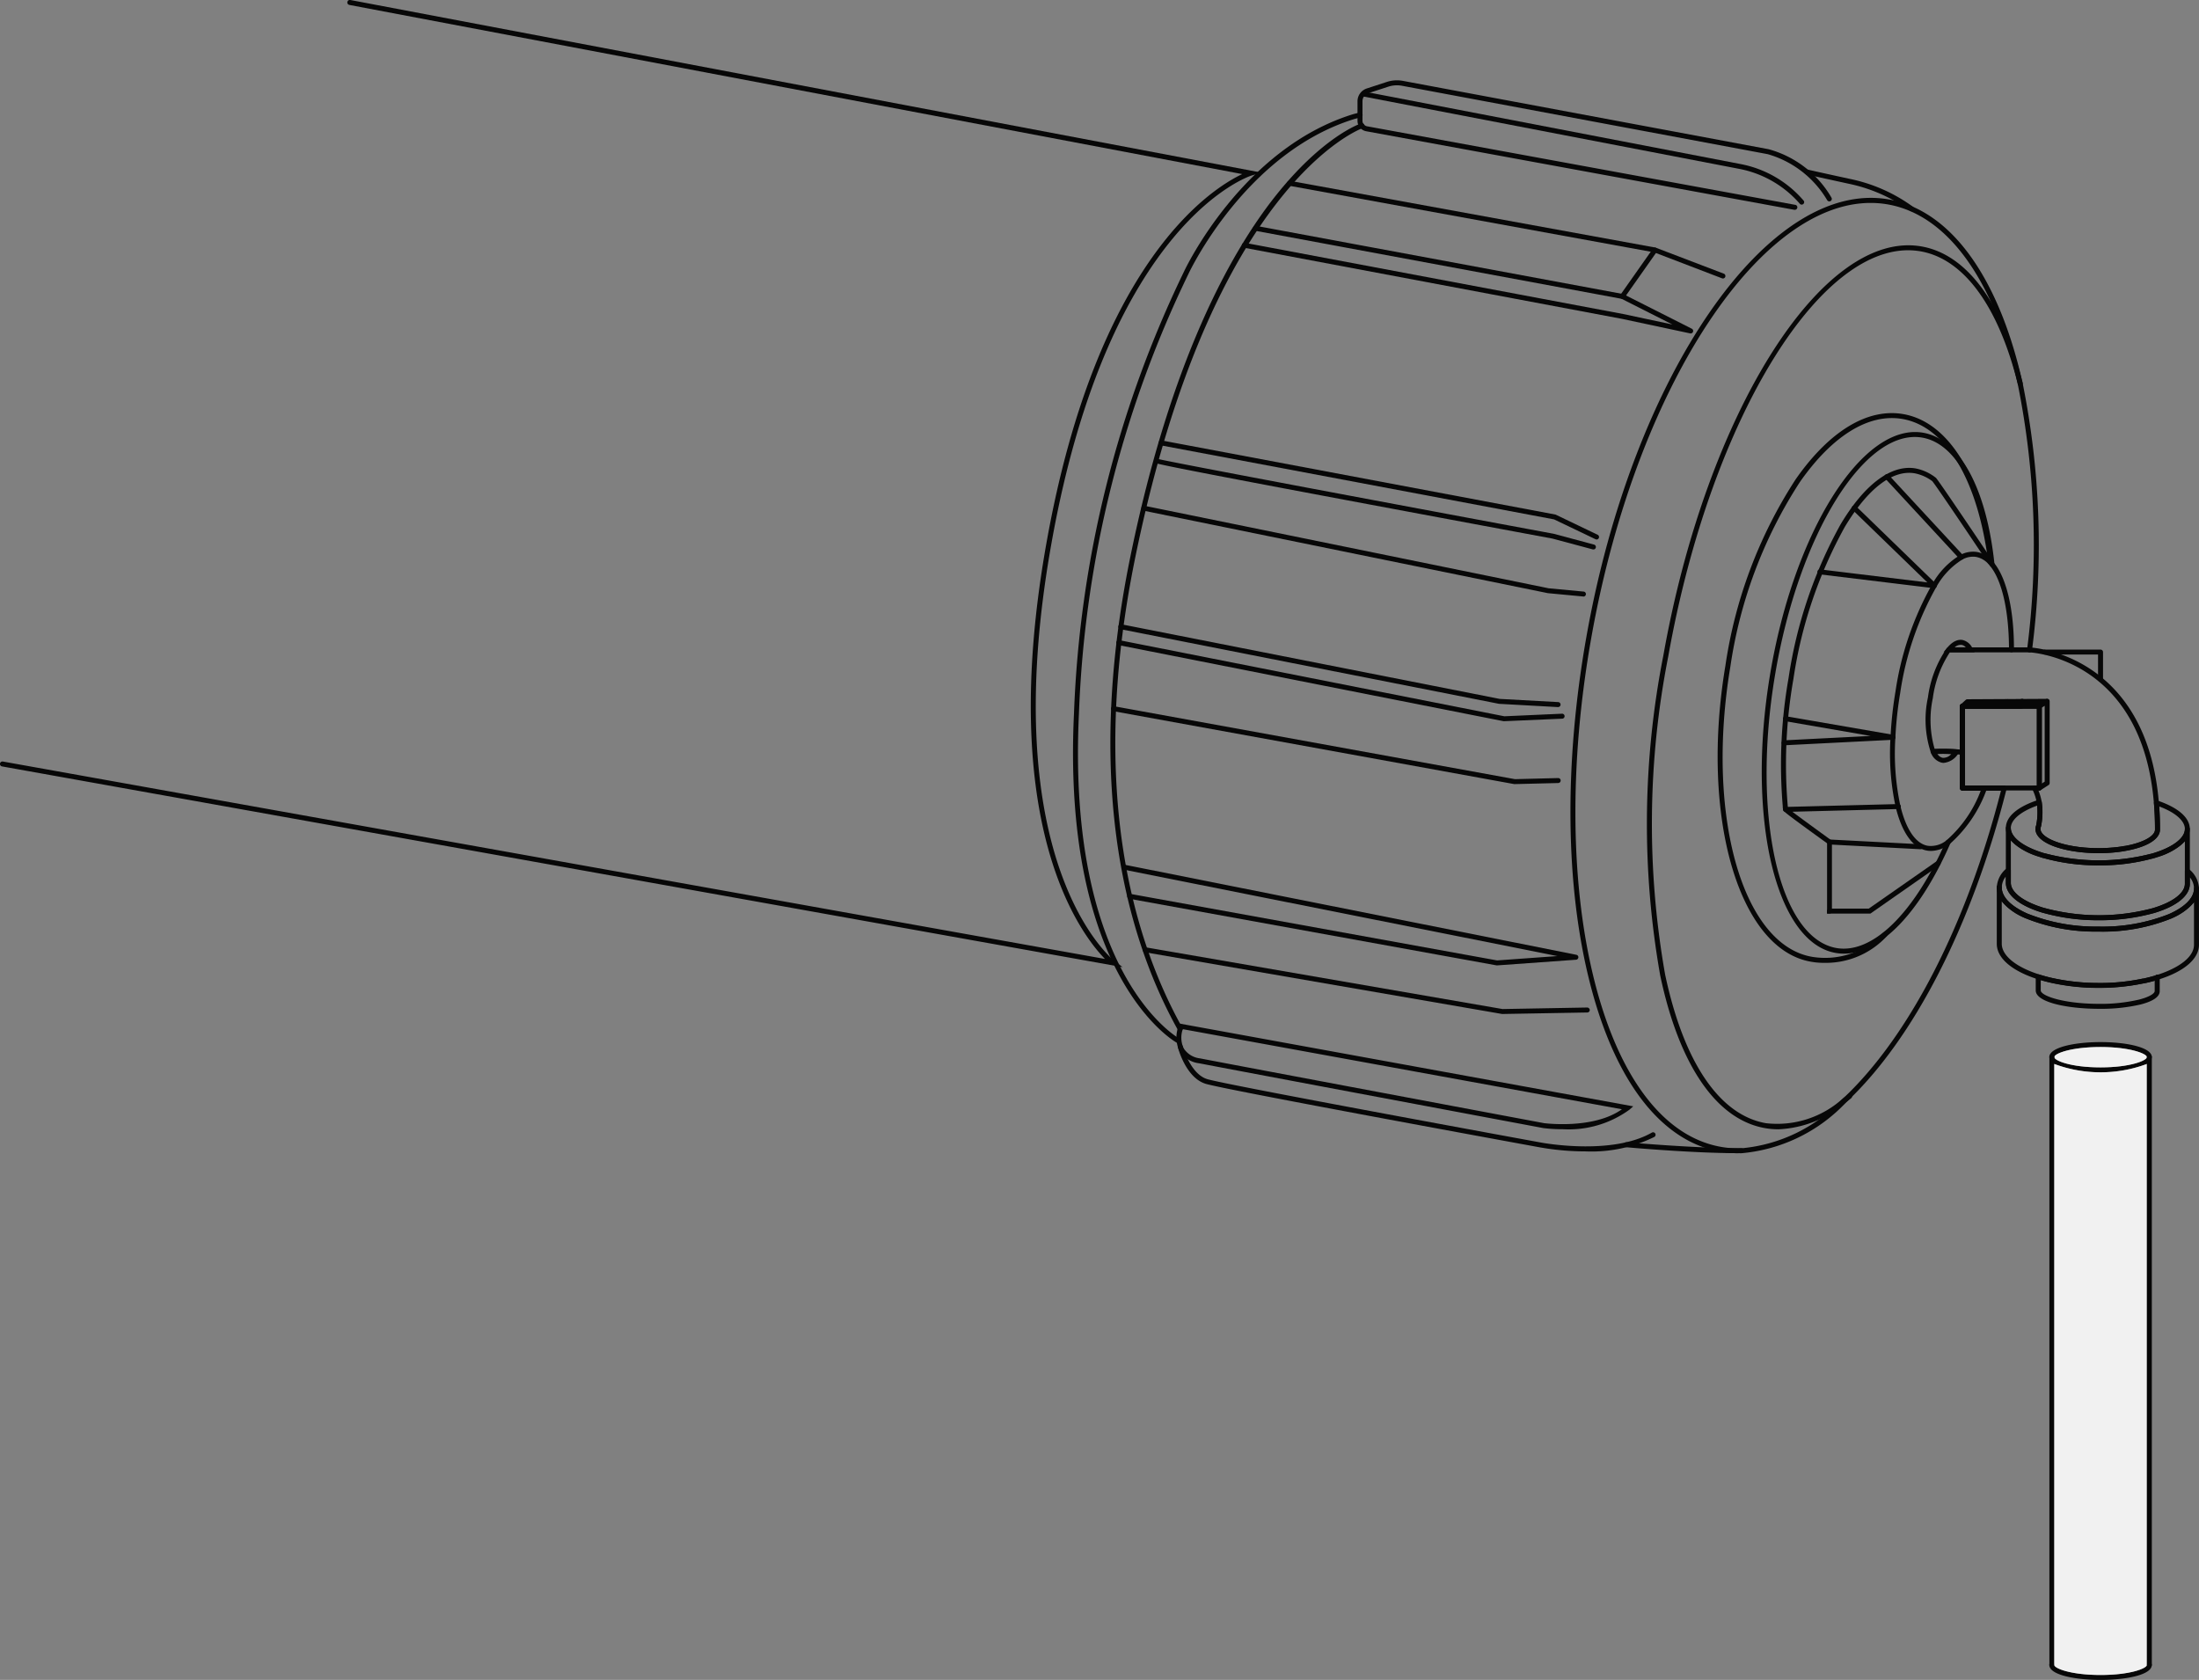 <?xml version="1.0" encoding="UTF-8"?> <svg xmlns="http://www.w3.org/2000/svg" xmlns:xlink="http://www.w3.org/1999/xlink" width="119.863" height="91.569" viewBox="0 0 119.863 91.569"><rect x="0" y="0" width="119.863" height="91.569" fill="#808080" stroke="none"/><defs><clipPath id="clip-path"><rect id="Rectangle_470" data-name="Rectangle 470" width="119.863" height="91.569" fill="none"></rect></clipPath></defs><g id="Group_49" data-name="Group 49" clip-path="url(#clip-path)"><path id="Path_3932" data-name="Path 3932" d="M61.193,52.72.112,41.778A.136.136,0,0,1,0,41.621a.137.137,0,0,1,.157-.11L60.229,52.272C58.892,50.9,54.3,44.918,57.046,29.565,59.787,14.229,66.012,10.294,67.711,9.49L19.044.27A.136.136,0,1,1,19.095,0l49.668,9.41-.541.159c-.077.023-7.768,2.47-10.908,20.041s3.361,22.716,3.427,22.766Z" transform="translate(0 -0.001)" fill="#070707"></path><path id="Path_3933" data-name="Path 3933" d="M493.667,101.89a.136.136,0,0,1-.064-.016c-.063-.034-6.278-3.545-5.594-17.947a60.258,60.258,0,0,1,6-24.09c.026-.058,3.146-6.723,9.242-8.58l.31-.078a.136.136,0,1,1,.066.263l-.3.076c-5.972,1.819-9.042,8.375-9.073,8.441a59.974,59.974,0,0,0-5.975,23.98c-.676,14.234,5.39,17.662,5.451,17.7a.136.136,0,0,1-.064.255Z" transform="translate(-429.468 -45.041)" fill="#070707"></path><path id="Path_3934" data-name="Path 3934" d="M556.006,471.215a8.442,8.442,0,0,1-1.067-.062c-.177-.033-17.12-3.212-18.76-3.532a1.475,1.475,0,0,1-1.094-.7,1.763,1.763,0,0,1-.017-1.365l.042-.1,24.728,4.511-.209.185A5.633,5.633,0,0,1,556.006,471.215Zm-20.722-5.454a1.418,1.418,0,0,0,.041,1.031,1.22,1.22,0,0,0,.906.562c1.639.32,18.581,3.5,18.752,3.531.022,0,2.686.352,4.238-.758Z" transform="translate(-470.814 -409.662)" fill="#070707"></path><path id="Path_3935" data-name="Path 3935" d="M557.858,480.857a14.414,14.414,0,0,1-2.535-.226c-.7-.128-17.207-3.145-18.2-3.463-1.061-.337-1.477-1.9-1.494-1.964a.136.136,0,0,1,.1-.165.134.134,0,0,1,.165.1c0,.015.4,1.482,1.314,1.774.982.313,18,3.424,18.173,3.455.04.008,3.848.734,6.068-.531a.136.136,0,1,1,.134.236A7.735,7.735,0,0,1,557.858,480.857Z" transform="translate(-471.418 -418.095)" fill="#070707"></path><path id="Path_3936" data-name="Path 3936" d="M641.169,43.584l-.025,0L617.8,39.3a.578.578,0,0,1-.474-.569V37.668a.735.735,0,0,1,.507-.7l1.09-.356a1.776,1.776,0,0,1,.877-.058l19.938,3.726a5.7,5.7,0,0,1,3.421,2.636.136.136,0,1,1-.237.133,5.53,5.53,0,0,0-3.24-2.5L619.75,36.821a1.5,1.5,0,0,0-.743.049l-1.09.356a.463.463,0,0,0-.32.441V38.73a.306.306,0,0,0,.252.3l23.344,4.283a.136.136,0,0,1-.024.269Z" transform="translate(-543.331 -32.146)" fill="#070707"></path><path id="Path_3937" data-name="Path 3937" d="M642.915,47.772a.136.136,0,0,1-.113-.06,5.824,5.824,0,0,0-3.266-1.884L619,41.874a.136.136,0,0,1,.051-.267l20.536,3.954a6,6,0,0,1,3.44,2,.136.136,0,0,1-.113.211Z" transform="translate(-544.708 -36.618)" fill="#070707"></path><path id="Path_3938" data-name="Path 3938" d="M723.34,142.026l-.114,0h-.055a5.574,5.574,0,0,1-.862-.086c-3.2-.566-5.709-3.811-7.078-9.136-1.36-5.29-1.434-12.011-.207-18.925,2.536-14.308,9.94-25.005,16.492-23.841a5.671,5.671,0,0,1,1.285.389c2.725,1.182,4.847,4.554,5.973,9.5.011.041.022.084.031.131a44.634,44.634,0,0,1,.509,14.551.139.139,0,0,1-.15.12.136.136,0,0,1-.12-.15,44.36,44.36,0,0,0-.505-14.466c-.008-.044-.018-.081-.028-.117-1.108-4.861-3.174-8.167-5.819-9.314a5.41,5.41,0,0,0-1.223-.371c-6.411-1.135-13.668,9.461-16.178,23.621-1.22,6.878-1.148,13.558.2,18.81,1.341,5.216,3.779,8.39,6.863,8.937a5.336,5.336,0,0,0,.818.082h.057c.072,0,.139,0,.207,0a8.611,8.611,0,0,0,5.544-2.688l.1.092-.08-.109c3.617-3.384,6.757-9.5,8.622-16.791h-2.1a.136.136,0,0,1-.136-.136V117.66a.136.136,0,0,1,.136-.136h3.1c.006-.037.012-.074.018-.11l.005-.031a.127.127,0,0,1,.135-.126.143.143,0,0,1,.135.145l-.007.055c-.012.076-.025.153-.039.229a.135.135,0,0,1-.133.11h-3.075v4.188H737.8a.136.136,0,0,1,.132.169c-1.873,7.416-5.061,13.647-8.748,17.1a8.9,8.9,0,0,1-5.715,2.775Z" transform="translate(-628.553 -79.166)" fill="#070707"></path><path id="Path_3939" data-name="Path 3939" d="M756.089,159.741a4.257,4.257,0,0,1-.743-.065c-2.642-.467-4.669-3.419-5.705-8.313a47.416,47.416,0,0,1,.17-17.45c2.357-13.252,8.68-23.256,14.082-22.294,2.436.433,4.379,3.03,5.471,7.314.012.044.023.087.032.134a.136.136,0,1,1-.267.049c-.007-.039-.017-.075-.026-.112-1.065-4.178-2.931-6.7-5.256-7.117-5.259-.933-11.437,8.97-13.768,22.074a47.139,47.139,0,0,0-.171,17.346c1.012,4.779,2.961,7.656,5.487,8.1a5.325,5.325,0,0,0,4.189-1.336c.094-.072.191-.15.284-.228a.136.136,0,1,1,.173.209c-.1.08-.2.159-.291.234A6.033,6.033,0,0,1,756.089,159.741Z" transform="translate(-659.145 -98.184)" fill="#070707"></path><path id="Path_3940" data-name="Path 3940" d="M744.552,520.052c-2.477,0-6.033-.32-6.07-.324a.136.136,0,0,1-.123-.147.142.142,0,0,1,.147-.123c.038,0,3.79.337,6.259.322h0a.136.136,0,1,1,0,.271Z" transform="translate(-649.857 -457.194)" fill="#070707"></path><path id="Path_3941" data-name="Path 3941" d="M826.341,79.344a.135.135,0,0,1-.085-.03,8.748,8.748,0,0,0-3.327-1.469c-2.072-.45-2.323-.511-2.332-.514a.136.136,0,0,1,.065-.263c.01,0,.267.065,2.325.512a8.85,8.85,0,0,1,3.439,1.523.136.136,0,0,1-.085.241Z" transform="translate(-722.147 -67.827)" fill="#070707"></path><path id="Path_3942" data-name="Path 3942" d="M786.9,217.827a3.937,3.937,0,0,1-.727-.059c-3.955-.661-6.058-7.9-4.683-16.127a25.429,25.429,0,0,1,3.833-10.173c1.83-2.618,3.9-3.881,5.841-3.557,2.51.418,4.353,3.441,4.929,8.085a.136.136,0,0,1-.269.033c-.561-4.519-2.32-7.453-4.7-7.851-1.828-.307-3.808.917-5.574,3.444a25.159,25.159,0,0,0-3.788,10.063c-1.35,8.083.653,15.178,4.467,15.815a4.348,4.348,0,0,0,3.871-1.318.136.136,0,0,1,.2.183A4.523,4.523,0,0,1,786.9,217.827Z" transform="translate(-687.444 -165.343)" fill="#070707"></path><path id="Path_3943" data-name="Path 3943" d="M884.8,383.731" transform="translate(-778.743 -337.736)" fill="#070707"></path><path id="Path_3944" data-name="Path 3944" d="M805.638,224.893a2.648,2.648,0,0,1-.439-.036c-3.284-.549-4.895-7.357-3.591-15.175s5.044-13.729,8.325-13.187c2.005.335,3.466,3.008,3.907,7.151a.136.136,0,1,1-.27.029c-.427-4.014-1.8-6.6-3.681-6.912-3.127-.517-6.73,5.294-8.013,12.964s.231,14.338,3.368,14.863c1.955.324,4.23-1.907,5.949-5.829a.136.136,0,0,1,.249.109C809.767,222.689,807.628,224.893,805.638,224.893Z" transform="translate(-705.126 -172.911)" fill="#070707"></path><path id="Path_3945" data-name="Path 3945" d="M895.122,255.26" transform="translate(-787.83 -224.664)" fill="#070707"></path><path id="Path_3946" data-name="Path 3946" d="M810.115,231.523a.136.136,0,0,1-.135-.121,27.123,27.123,0,0,1,.3-7.177,24.749,24.749,0,0,1,2.835-8.376c1.308-2.188,2.759-3.27,4.082-3.05a2.586,2.586,0,0,1,1.121.519c.255.3,2.982,4.37,3.1,4.543a.136.136,0,0,1-.226.151c-.979-1.463-2.882-4.29-3.078-4.517a2.355,2.355,0,0,0-.968-.43c-1.2-.2-2.55.838-3.8,2.923a24.481,24.481,0,0,0-2.8,8.281,26.853,26.853,0,0,0-.295,7.1.136.136,0,0,1-.135.15Z" transform="translate(-712.789 -187.267)" fill="#070707"></path><path id="Path_3947" data-name="Path 3947" d="M830.98,413.45h-.136l0-.136a.137.137,0,1,1,.138.136Z" transform="translate(-731.255 -363.653)" fill="#070707"></path><path id="Path_3948" data-name="Path 3948" d="M873.477,385.067" transform="translate(-768.779 -338.912)" fill="#070707"></path><path id="Path_3949" data-name="Path 3949" d="M861.8,267.2a1.283,1.283,0,0,1-.214-.018c-.767-.127-1.376-.971-1.716-2.376a13.829,13.829,0,0,1-.28-3.811,20.793,20.793,0,0,1,.267-2.469,16.918,16.918,0,0,1,2-5.857,4.271,4.271,0,0,1,1.533-1.6,1.443,1.443,0,0,1,.912-.165,1.48,1.48,0,0,1,.833.478l.013.016c.03.034.051.058.07.081.7.846,1.107,2.58,1.1,4.756a.136.136,0,0,1-.136.135h0a.136.136,0,0,1-.135-.136c0-2.113-.378-3.784-1.043-4.583-.018-.023-.037-.043-.054-.063l-.011-.013-.013-.015a1.21,1.21,0,0,0-.672-.387,1.183,1.183,0,0,0-.744.139,4.078,4.078,0,0,0-1.426,1.506,16.645,16.645,0,0,0-1.965,5.758,20.6,20.6,0,0,0-.264,2.437,13.553,13.553,0,0,0,.273,3.735c.312,1.293.844,2.064,1.5,2.172a1.347,1.347,0,0,0,1.014-.3,6.714,6.714,0,0,0,1.866-2.709h-1a.135.135,0,0,1-.136-.136v-4.459a.136.136,0,0,1,.136-.136h2.308c.007-.045.013-.089.019-.134a.134.134,0,0,1,.152-.117.136.136,0,0,1,.117.152c-.011.085-.025.171-.039.256a.136.136,0,0,1-.134.114h-2.288v4.188h1.069a.136.136,0,0,1,.125.188,7.224,7.224,0,0,1-2.038,3.013A1.732,1.732,0,0,1,861.8,267.2Z" transform="translate(-756.541 -220.816)" fill="#070707"></path><path id="Path_3950" data-name="Path 3950" d="M815.5,371.62h-2.363v-3.831c-2.386-1.724-2.389-1.753-2.4-1.832l-.015-.146,6.287-.16a.136.136,0,1,1,.007.271l-5.77.147c.472.356,1.445,1.065,2.1,1.54l.056.041v3.7h2.006l3.7-2.582a.136.136,0,1,1,.155.223Zm-4.625-5.677Z" transform="translate(-713.547 -321.822)" fill="#070707"></path><path id="Path_3951" data-name="Path 3951" d="M835.958,382.308h-.007l-4.974-.259a.135.135,0,0,1-.128-.143.138.138,0,0,1,.143-.128l4.974.259a.136.136,0,0,1-.007.271Z" transform="translate(-731.261 -336.017)" fill="#070707"></path><path id="Path_3952" data-name="Path 3952" d="M810.269,327.293a.136.136,0,0,1-.007-.271l4.73-.239-4.661-.806a.136.136,0,0,1-.111-.157.138.138,0,0,1,.157-.111l5.863,1.014a.136.136,0,0,1-.016.269l-5.948.3Z" transform="translate(-713.028 -286.667)" fill="#070707"></path><path id="Path_3953" data-name="Path 3953" d="M832.928,234.428h-.016l-6.229-.756a.136.136,0,1,1,.033-.269l5.828.707-4.077-3.953a.136.136,0,1,1,.189-.2l4.366,4.234a.136.136,0,0,1-.094.233Z" transform="translate(-727.489 -202.364)" fill="#070707"></path><path id="Path_3954" data-name="Path 3954" d="M861.2,220.333a.135.135,0,0,1-.1-.043l-4.059-4.388a.136.136,0,1,1,.2-.184L861.3,220.1a.136.136,0,0,1-.1.228Z" transform="translate(-754.286 -189.822)" fill="#070707"></path><path id="Path_3955" data-name="Path 3955" d="M508.755,105.622a.136.136,0,0,1-.118-.069c-2.63-4.709-5.215-13.01-2.6-25.811,2.2-10.748,5.49-16.589,7.861-19.6,2.585-3.277,4.625-3.988,4.711-4.017a.136.136,0,1,1,.086.257c-.082.028-8.211,2.995-12.392,23.41-2.6,12.719-.041,20.955,2.566,25.624a.136.136,0,0,1-.118.2Z" transform="translate(-444.424 -49.396)" fill="#070707"></path><path id="Path_3956" data-name="Path 3956" d="M527.319,325.392l-.014,0-21.858-3.976a.136.136,0,1,1,.049-.267l21.845,3.973,2.353-.06a.134.134,0,0,1,.139.132.136.136,0,0,1-.132.139Z" transform="translate(-444.764 -282.651)" fill="#070707"></path><path id="Path_3957" data-name="Path 3957" d="M528.869,295.512l-.016,0-20.992-4.149a.136.136,0,1,1,.053-.266l20.977,4.146,3.149-.141h.006a.136.136,0,0,1,.006.271Z" transform="translate(-446.891 -256.199)" fill="#070707"></path><path id="Path_3958" data-name="Path 3958" d="M532.621,288.41h-.007l-3.216-.178-20.63-4.068a.136.136,0,1,1,.052-.266l20.611,4.065,3.2.175a.136.136,0,0,1-.007.271Z" transform="translate(-447.689 -249.867)" fill="#070707"></path><path id="Path_3959" data-name="Path 3959" d="M543.089,234.878h-.013l-1.927-.182-22.057-4.5a.136.136,0,0,1,.054-.266l22.043,4.5,1.912.18a.136.136,0,0,1-.012.271Z" transform="translate(-456.776 -202.363)" fill="#070707"></path><path id="Path_3960" data-name="Path 3960" d="M548.65,213.5a.147.147,0,0,1-.035,0l-2.195-.588c-21.649-4.026-21.69-4.091-21.733-4.16l.115-.072.051-.125c.381.127,14.313,2.733,21.627,4.093l2.205.59a.136.136,0,0,1-.035.267Z" transform="translate(-461.796 -183.553)" fill="#070707"></path><path id="Path_3961" data-name="Path 3961" d="M550.725,205.668a.137.137,0,0,1-.059-.013l-2.26-1.081-21.447-4.038a.136.136,0,0,1,.05-.267l21.482,4.044,2.292,1.1a.136.136,0,0,1-.059.258Z" transform="translate(-463.699 -176.263)" fill="#070707"></path><path id="Path_3962" data-name="Path 3962" d="M589.242,108.52l-.028,0-3.7-.789-20.616-3.88a.136.136,0,1,1,.05-.267l20.619,3.88,2.682.571-2.771-1.4-19.988-3.713a.136.136,0,0,1,.05-.267l20.007,3.717a.129.129,0,0,1,.036.012l3.722,1.881a.136.136,0,0,1-.061.257Z" transform="translate(-497.088 -90.347)" fill="#070707"></path><path id="Path_3963" data-name="Path 3963" d="M609.024,87.536a.135.135,0,0,1-.048-.009l-3.7-1.416-19.9-3.631a.136.136,0,0,1-.109-.158.137.137,0,0,1,.158-.109l19.924,3.638,3.726,1.423a.136.136,0,0,1-.049.262Z" transform="translate(-515.111 -72.356)" fill="#070707"></path><path id="Path_3964" data-name="Path 3964" d="M736.773,115.361a.136.136,0,0,1-.111-.214l1.78-2.528a.136.136,0,0,1,.222.156l-1.78,2.528A.136.136,0,0,1,736.773,115.361Z" transform="translate(-648.342 -99.07)" fill="#070707"></path><path id="Path_3965" data-name="Path 3965" d="M539.234,434.42l-19.482-3.367a.136.136,0,0,1-.111-.157.138.138,0,0,1,.157-.111l19.456,3.365,4.617-.083a.146.146,0,0,1,.138.133.136.136,0,0,1-.133.138Z" transform="translate(-457.354 -379.148)" fill="#070707"></path><path id="Path_3966" data-name="Path 3966" d="M530.406,398.683l-.024,0-20.006-3.629a.136.136,0,1,1,.048-.267l19.989,3.626,3.288-.236-23.659-4.716a.136.136,0,0,1,.053-.266l24.645,4.913a.136.136,0,0,1-.017.268l-4.309.309Z" transform="translate(-448.812 -346.062)" fill="#070707"></path><path id="Path_3967" data-name="Path 3967" d="M885.2,305.583h-.064a9.168,9.168,0,0,1-.981-.058c-.181-.022-.349-.047-.509-.077-1.189-.222-1.9-.665-1.894-1.184a.56.56,0,0,1,.039-.2,3.588,3.588,0,0,0,.03-1.231,2.508,2.508,0,0,0-.242-.733.136.136,0,0,1,.121-.2h.125v-4.188h-3.917v2.375a.135.135,0,0,1-.045.1.143.143,0,0,1-.1.035c-.1-.009-.187-.016-.277-.023l-.049,0a10.207,10.207,0,0,0-1.25-.011.132.132,0,0,1-.133-.078,5.686,5.686,0,0,1-.163-3.014,6.083,6.083,0,0,1,1.025-2.677.137.137,0,0,1,.105-.05h4.391c.281.013,6.4.414,7.067,8.465.041.457.06.938.06,1.471v0c0,.519-.711.953-1.893,1.159-.141.027-.3.05-.5.072a9.227,9.227,0,0,1-.945.05Zm-3.286-3.414a2.864,2.864,0,0,1,.176.615,3.854,3.854,0,0,1-.038,1.351.375.375,0,0,0-.028.129c0,.361.67.73,1.672.917.155.029.318.053.486.074a9.067,9.067,0,0,0,.956.056,8.688,8.688,0,0,0,.973-.048c.2-.021.349-.043.482-.069l.028,0c.972-.172,1.642-.531,1.645-.891l.136,0h-.136c0-.525-.019-1-.059-1.448-.644-7.817-6.539-8.2-6.79-8.217h-4.332a5.96,5.96,0,0,0-.928,2.5,5.669,5.669,0,0,0,.1,2.771,10.969,10.969,0,0,1,1.192.016l.05,0,.134.01v-2.362a.135.135,0,0,1,.136-.136h4.188a.135.135,0,0,1,.136.136v4.459a.136.136,0,0,1-.136.136Z" transform="translate(-770.803 -259.08)" fill="#070707"></path><path id="Path_3968" data-name="Path 3968" d="M878.714,341.291a.583.583,0,0,1-.1-.009.85.85,0,0,1-.6-.551.136.136,0,0,1,.113-.193,10.578,10.578,0,0,1,1.289.011.136.136,0,0,1,.1.217A1.055,1.055,0,0,1,878.714,341.291Zm-.346-.491a.458.458,0,0,0,.291.215.571.571,0,0,0,.467-.209c-.321-.013-.586-.011-.758-.005Z" transform="translate(-772.765 -299.707)" fill="#070707"></path><path id="Path_3969" data-name="Path 3969" d="M885.511,291.643h-1.69l.18-.221c.349-.429.652-.481.849-.45a.8.8,0,0,1,.557.473Zm-1.081-.271h.6a.4.4,0,0,0-.223-.132.5.5,0,0,0-.376.132Z" transform="translate(-777.883 -256.089)" fill="#070707"></path><path id="Path_3970" data-name="Path 3970" d="M917.236,367.249h-.064a10.854,10.854,0,0,1-2.96-.4l-.017,0-.093-.03-.125-.041c-1.165-.388-1.807-.945-1.807-1.567s.634-1.16,1.779-1.535a.136.136,0,0,1,.176.107,3.848,3.848,0,0,1-.038,1.35.378.378,0,0,0-.028.129c0,.362.67.73,1.672.917.155.029.318.053.486.074a9.067,9.067,0,0,0,.956.056,8.688,8.688,0,0,0,.973-.048c.2-.021.349-.043.482-.069l.028,0c.972-.172,1.642-.531,1.644-.891,0-.527-.019-1-.059-1.45a.136.136,0,0,1,.178-.14c1.149.386,1.781.939,1.778,1.557s-.645,1.168-1.807,1.543c-.06.021-.126.04-.191.059l-.032.01-.015,0A10.829,10.829,0,0,1,917.236,367.249Zm-2.966-.662.011,0a11.452,11.452,0,0,0,5.811.027l.013,0,.021-.006c.061-.018.123-.036.182-.056,1.014-.327,1.619-.807,1.621-1.286h0c0-.445-.516-.9-1.4-1.229.029.395.043.81.043,1.262,0,.522-.711.955-1.893,1.162-.14.027-.3.05-.5.072a9.308,9.308,0,0,1-1.009.05,9.194,9.194,0,0,1-.981-.058c-.181-.022-.349-.047-.509-.077-1.189-.222-1.9-.665-1.894-1.184a.562.562,0,0,1,.039-.2,3.706,3.706,0,0,0,.052-1.072c-.9.323-1.435.774-1.437,1.222,0,.484.607.973,1.622,1.312l.12.039Zm5.861.16Z" transform="translate(-802.835 -320.078)" fill="#070707"></path><path id="Path_3971" data-name="Path 3971" d="M913.638,398.078h-.092a10.11,10.11,0,0,1-3.952-.737c-1-.447-1.543-1.039-1.543-1.668a1.418,1.418,0,0,1,.538-1.04.136.136,0,0,1,.227.1v.689c0,.505.654,1.011,1.756,1.352a11.389,11.389,0,0,0,5.984.029c1.091-.327,1.744-.823,1.746-1.325v-.7a.136.136,0,0,1,.226-.1,1.417,1.417,0,0,1,.545,1.052c0,.628-.55,1.213-1.541,1.649A10,10,0,0,1,913.638,398.078Zm-5.093-3a.982.982,0,0,0-.222.59c0,.52.491,1.024,1.383,1.425a9.981,9.981,0,0,0,3.842.713,9.846,9.846,0,0,0,3.875-.675c.887-.39,1.376-.888,1.379-1.4h0a.974.974,0,0,0-.228-.609v.36c0,.638-.71,1.215-1.94,1.584a11.657,11.657,0,0,1-6.142-.03c-1.24-.385-1.949-.972-1.946-1.612Z" transform="translate(-799.21 -347.301)" fill="#070707"></path><path id="Path_3972" data-name="Path 3972" d="M895.664,324.746h-4.188a.135.135,0,0,1-.136-.136v-4.459a.136.136,0,0,1,.136-.136h4.188a.136.136,0,0,1,.136.136v4.459A.136.136,0,0,1,895.664,324.746Zm-4.052-.271h3.916v-4.188h-3.917Z" transform="translate(-784.501 -281.658)" fill="#070707"></path><path id="Path_3973" data-name="Path 3973" d="M926.418,322.808a.136.136,0,0,1-.073-.25l.362-.233v-4.133l-.218.135a.136.136,0,0,1-.143-.231l.425-.264a.136.136,0,0,1,.207.115V322.4a.136.136,0,0,1-.062.114l-.425.273A.136.136,0,0,1,926.418,322.808Z" transform="translate(-815.255 -279.719)" fill="#070707"></path><path id="Path_3974" data-name="Path 3974" d="M891.483,318.347a.136.136,0,0,1-.092-.236l.262-.241a.137.137,0,0,1,.091-.036l4.351-.023h0a.136.136,0,0,1,0,.271l-4.3.023-.223.205A.136.136,0,0,1,891.483,318.347Z" transform="translate(-784.508 -279.718)" fill="#070707"></path><path id="Path_3975" data-name="Path 3975" d="M917.261,380.563h-.089a10.733,10.733,0,0,1-3.055-.427c-1.24-.385-1.949-.972-1.946-1.612v-2.99a.136.136,0,0,1,.271,0c0,.482.607.971,1.623,1.31l.12.039.085.027.011,0a11.452,11.452,0,0,0,5.811.027l.013,0,.021-.006c.061-.018.123-.036.182-.056,1.014-.327,1.619-.807,1.621-1.286a.136.136,0,0,1,.136-.135h0a.136.136,0,0,1,.135.136v2.994c0,.638-.71,1.215-1.939,1.584A10.793,10.793,0,0,1,917.261,380.563Zm-4.818-4.354v2.316c0,.505.654,1.011,1.756,1.352a11.389,11.389,0,0,0,5.984.029c1.091-.327,1.744-.823,1.746-1.325v-2.325a3.371,3.371,0,0,1-1.535.875c-.06.021-.126.04-.191.059l-.032.01-.015,0a10.819,10.819,0,0,1-2.918.369h-.064a10.859,10.859,0,0,1-2.96-.4l-.017,0-.093-.03-.125-.041A3.419,3.419,0,0,1,912.443,376.208Z" transform="translate(-802.836 -330.402)" fill="#070707"></path><path id="Path_3976" data-name="Path 3976" d="M913.63,408.046h-.084a11.675,11.675,0,0,1-2.51-.272c-.246-.053-.5-.12-.768-.206-1.415-.454-2.223-1.158-2.217-1.932v-3.066a.136.136,0,0,1,.271,0c0,.516.491,1.02,1.383,1.42a9.982,9.982,0,0,0,3.842.713,9.846,9.846,0,0,0,3.875-.675c.887-.39,1.376-.888,1.379-1.4a.136.136,0,0,1,.136-.135h0a.136.136,0,0,1,.135.136V405.7c-.006.772-.821,1.466-2.237,1.9-.247.077-.505.143-.768.2l-.027,0A11.433,11.433,0,0,1,913.63,408.046Zm-5.308-4.727v2.317c0,.639.753,1.264,2.028,1.673.262.083.505.149.744.2a11.566,11.566,0,0,0,2.453.266,11.131,11.131,0,0,0,2.462-.239l.028,0c.229-.049.479-.113.717-.187,1.276-.4,2.041-1.011,2.046-1.646v-2.33a3.157,3.157,0,0,1-1.27.905,9.981,9.981,0,0,1-3.985.7,10.11,10.11,0,0,1-3.952-.737,3.2,3.2,0,0,1-1.272-.918Z" transform="translate(-799.21 -354.196)" fill="#070707"></path><path id="Path_3977" data-name="Path 3977" d="M908.186,402.661a.133.133,0,0,1-.136-.133v-.006a.136.136,0,1,1,.271,0A.138.138,0,0,1,908.186,402.661Z" transform="translate(-799.208 -354.155)" fill="#070707"></path><path id="Path_3978" data-name="Path 3978" d="M929.207,444.936h-.078c-1.676-.01-3.373-.358-3.373-1v-.744a.136.136,0,0,1,.177-.129c.262.083.506.149.745.2a11.568,11.568,0,0,0,2.453.266,11.132,11.132,0,0,0,2.462-.239l.028,0c.229-.049.479-.113.717-.187a.136.136,0,0,1,.176.13v.744c0,.3-.357.548-1.056.727A9.489,9.489,0,0,1,929.207,444.936Zm-3.179-1.564v.56c0,.291,1.209.721,3.1.733a9.27,9.27,0,0,0,2.26-.231c.587-.15.851-.341.852-.465v-.561c-.193.055-.391.1-.592.144l-.027,0a12.321,12.321,0,0,1-5-.031c-.192-.041-.387-.091-.591-.152Z" transform="translate(-814.792 -389.947)" fill="#070707"></path><path id="Path_3979" data-name="Path 3979" d="M980.008,443.6a.133.133,0,0,1-.136-.133v-.006a.136.136,0,1,1,.271,0A.138.138,0,0,1,980.008,443.6Z" transform="translate(-862.421 -390.186)" fill="#070707"></path><path id="Path_3980" data-name="Path 3980" d="M931.871,297.158a.136.136,0,0,1-.136-.136V295.67h-2.908a.136.136,0,0,1,0-.271h3.044a.136.136,0,0,1,.136.136v1.488A.136.136,0,0,1,931.871,297.158Z" transform="translate(-817.375 -259.991)" fill="#070707"></path><path id="Path_3981" data-name="Path 3981" d="M934.72,473.895c-1.391,0-2.794.281-2.794.818a.46.46,0,0,0,.269.374,7.222,7.222,0,0,0,5.05,0,.46.46,0,0,0,.269-.374C937.514,474.175,936.111,473.895,934.72,473.895Zm0,1.379c-1.637,0-2.525-.374-2.525-.561s.889-.549,2.525-.549,2.525.374,2.525.549S936.357,475.274,934.72,475.274Z" transform="translate(-820.222 -417.092)" fill="#070707"></path><path id="Path_3982" data-name="Path 3982" d="M939.219,476.687c0,.187-.888.561-2.525.561s-2.525-.374-2.525-.561.888-.549,2.525-.549S939.219,476.511,939.219,476.687Z" transform="translate(-822.196 -419.066)" fill="#f1f1f1"></path><path id="Path_3983" data-name="Path 3983" d="M937.511,756.09c0,.561-1.45.819-2.794.819s-2.794-.257-2.794-.819a.133.133,0,0,1,.129-.14.135.135,0,0,1,.14.14c0,.187.889.55,2.525.55s2.525-.363,2.525-.55a.133.133,0,0,1,.128-.14.135.135,0,0,1,.14.14Z" transform="translate(-820.22 -665.339)" fill="#070707"></path><path id="Path_3984" data-name="Path 3984" d="M932.2,479.776v33.13a.133.133,0,0,1-.14.129.13.13,0,0,1-.129-.129v-33.13a.13.13,0,0,1,.129-.128.133.133,0,0,1,.14.128Z" transform="translate(-820.223 -422.156)" fill="#070707"></path><path id="Path_3985" data-name="Path 3985" d="M939.219,483.843V516.6c0,.187-.9.55-2.525.55s-2.525-.362-2.525-.55V483.843a7.222,7.222,0,0,0,5.05,0Z" transform="translate(-822.196 -425.848)" fill="#f1f1f1"></path><path id="Path_3986" data-name="Path 3986" d="M976.571,479.776v33.13a.133.133,0,0,1-.14.129.13.13,0,0,1-.128-.129v-33.13a.129.129,0,0,1,.128-.128.133.133,0,0,1,.14.128Z" transform="translate(-859.279 -422.156)" fill="#070707"></path></g></svg> 